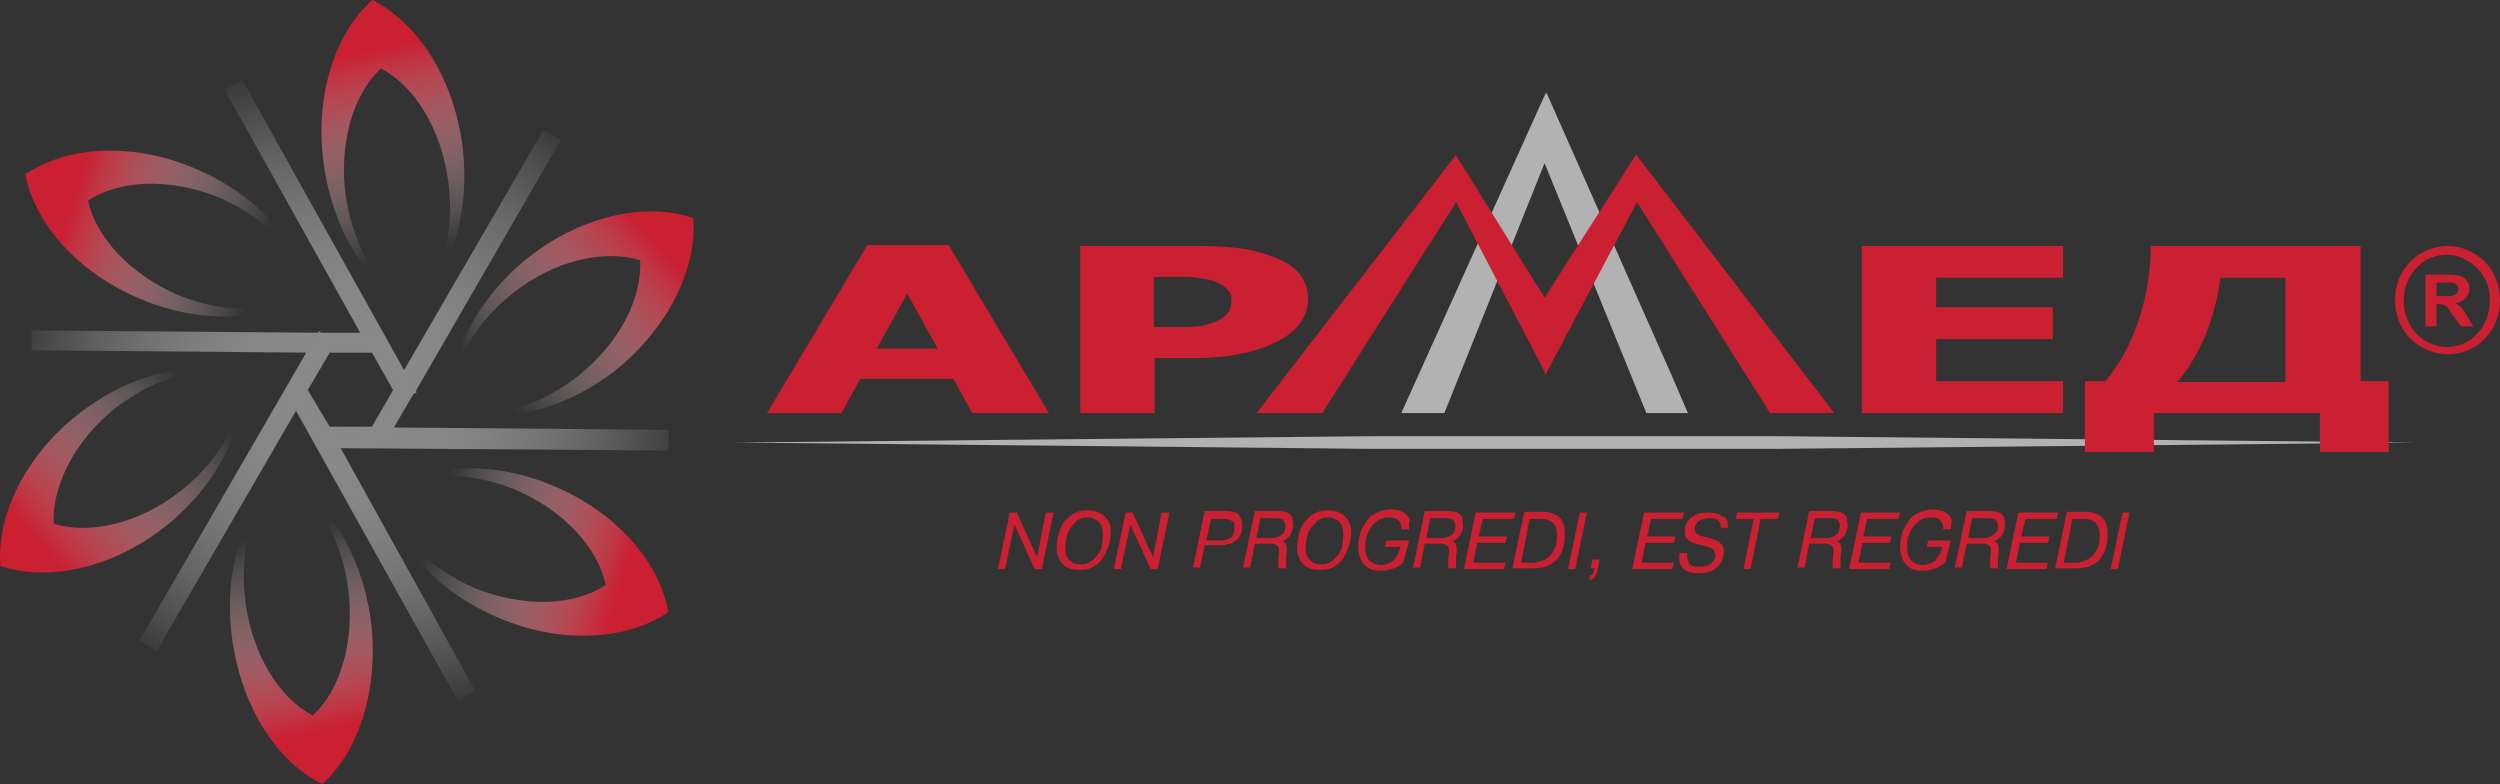 <svg width="287" height="90" viewBox="0 0 287 90" fill="none" xmlns="http://www.w3.org/2000/svg">
<rect x="0" y="0" width="287" height="90" fill="#333333" stroke="none"/>
<g clip-path="url(#clip0)">
<path d="M203.658 50.071H202.4H199.163H162.215H158.979H157.81L84.184 50.802L157.81 51.533H158.979H162.215H199.163H202.4H203.658L277.285 50.802L203.658 50.071Z" fill="#B2B2B2"/>
<path fill-rule="evenodd" clip-rule="evenodd" d="M160.867 47.422L177.319 10.964L177.498 10.598L177.678 10.964L191.882 43.036L193.77 47.422H193.86H189.005L177.319 18.73L165.812 47.422H160.867Z" fill="#B2B2B2"/>
<path fill-rule="evenodd" clip-rule="evenodd" d="M144.328 47.331L166.983 18L167.162 17.726L167.252 18L177.321 34.173L187.659 18L187.839 17.726L188.019 18L210.583 47.423H203.211L187.929 23.208L177.591 42.671L177.411 43.037L177.321 42.671L167.162 23.208L151.79 47.423H144.238L144.328 47.331Z" fill="#CA2032"/>
<path fill-rule="evenodd" clip-rule="evenodd" d="M262.367 43.765V31.886H254.906C254.636 34.171 254.007 36.364 253.198 38.465C252.299 40.475 251.31 42.303 249.961 43.856H262.367V43.765ZM274.144 51.898H266.323V47.42H247.264V51.898H239.353V43.765H241.691C243.309 41.846 244.567 39.562 245.466 36.912C246.365 34.262 246.905 31.338 246.905 28.231H270.997V43.765H274.234V51.898H274.144ZM213.732 47.42V28.231H236.836V31.886H222.273V35.267H235.667V38.922H222.273V43.765H236.836V47.42H213.732ZM141.364 34.353C141.364 33.805 141.095 33.348 140.645 32.983C140.196 32.617 139.656 32.343 139.027 32.16C138.218 31.977 137.409 31.886 136.69 31.795C135.97 31.795 134.982 31.795 133.633 31.795H132.464V37.551H133.094C133.903 37.551 134.622 37.551 135.431 37.551C136.15 37.551 136.779 37.551 137.319 37.46C137.768 37.46 138.308 37.369 138.757 37.186C139.297 37.095 139.656 36.912 139.926 36.729C140.465 36.455 140.915 36.09 141.095 35.724C141.274 35.45 141.364 34.993 141.364 34.353ZM150.174 34.262C150.174 35.176 149.905 35.998 149.455 36.821C148.916 37.643 148.197 38.282 147.298 38.831C146.758 39.196 146.039 39.47 145.41 39.745C144.691 40.019 143.971 40.293 143.072 40.475C142.263 40.658 141.364 40.841 140.375 40.932C139.387 41.024 138.308 41.115 137.049 41.115H132.554V47.42H124.014V28.231H137.229C139.207 28.231 140.915 28.323 142.353 28.505C143.792 28.688 145.05 29.053 146.219 29.51C147.477 29.967 148.466 30.607 149.185 31.429C149.815 32.252 150.174 33.165 150.174 34.262ZM107.652 40.019L104.146 33.714L100.64 40.019H107.652ZM88.055 47.42L99.562 28.14H108.911L120.418 47.42H111.608L109.45 43.491H98.753L96.595 47.42H88.055Z" fill="#CA2032"/>
<path d="M284.392 30.796C283.493 29.882 282.235 29.242 280.886 29.242C279.538 29.242 278.279 29.791 277.38 30.796C276.481 31.71 275.942 33.08 275.942 34.542C275.942 36.004 276.481 37.283 277.38 38.289C278.279 39.202 279.538 39.842 280.886 39.842C282.235 39.842 283.493 39.294 284.392 38.289C285.291 37.375 285.831 36.004 285.831 34.542C285.921 33.08 285.291 31.71 284.392 30.796ZM280.976 28.237C282.684 28.237 284.123 28.968 285.291 30.065C286.37 31.161 286.999 32.806 286.999 34.451C286.999 36.187 286.37 37.74 285.291 38.837C284.213 40.025 282.684 40.664 280.976 40.664C279.268 40.664 277.83 39.933 276.661 38.837C275.582 37.74 274.953 36.096 274.953 34.451C274.953 32.715 275.582 31.161 276.661 30.065C277.74 28.968 279.268 28.237 280.976 28.237Z" fill="#CA2032"/>
<path d="M279.712 33.993H280.611C281.15 33.993 281.51 33.993 281.689 33.902C281.869 33.902 281.959 33.81 282.049 33.627C282.139 33.536 282.229 33.353 282.229 33.171C282.229 32.988 282.139 32.805 282.049 32.714C281.959 32.622 281.779 32.531 281.689 32.44C281.6 32.44 281.24 32.44 280.701 32.44H279.712V33.993ZM278.453 37.465V31.526H281.06C281.689 31.526 282.229 31.617 282.499 31.709C282.768 31.8 283.038 31.983 283.218 32.257C283.398 32.531 283.487 32.805 283.487 33.171C283.487 33.627 283.308 33.993 283.038 34.267C282.768 34.541 282.319 34.724 281.869 34.815C282.139 34.998 282.319 35.09 282.499 35.272C282.678 35.455 282.948 35.821 283.218 36.277L283.937 37.465H282.499L281.6 36.186C281.24 35.729 281.06 35.455 280.97 35.272C280.88 35.181 280.701 35.09 280.611 34.998C280.521 34.998 280.251 34.907 279.981 34.907H279.712V37.465H278.453Z" fill="#CA2032"/>
<path d="M244.469 58.846L243.121 65.334H242.312L243.66 58.846H244.469ZM241.053 61.405C241.053 60.217 240.424 59.577 239.255 59.577H237.907L236.918 64.603H238.176C238.536 64.603 238.806 64.603 239.165 64.42C239.525 64.329 239.794 64.146 240.064 63.963C240.334 63.689 240.604 63.415 240.783 62.958C240.963 62.593 241.053 62.044 241.053 61.405ZM241.952 61.313C241.952 62.227 241.772 62.958 241.503 63.506C241.233 64.055 240.873 64.511 240.424 64.694C239.974 64.968 239.615 65.151 239.165 65.151C238.806 65.243 238.356 65.243 237.997 65.243H235.929L237.277 58.755H239.435C239.615 58.755 239.884 58.755 240.154 58.846C240.424 58.846 240.693 59.029 240.963 59.12C241.233 59.303 241.503 59.577 241.682 59.851C241.862 60.308 241.952 60.765 241.952 61.313ZM236.288 58.846L236.109 59.577H232.513L232.063 61.587H235.3L235.12 62.318H231.883L231.434 64.603H235.12L234.94 65.334H230.355L231.704 58.846H236.288ZM229.366 60.4C229.366 60.034 229.276 59.851 229.097 59.669C228.917 59.577 228.647 59.486 228.377 59.486H226.4L225.95 61.77H227.838C228.108 61.77 228.288 61.679 228.557 61.587C228.737 61.496 229.007 61.313 229.097 61.131C229.276 61.039 229.366 60.765 229.366 60.4ZM230.175 60.308C230.175 60.582 230.085 60.856 229.996 61.131C229.906 61.405 229.726 61.587 229.546 61.77C229.366 61.953 229.187 62.044 228.917 62.136C229.276 62.227 229.456 62.593 229.456 63.049C229.456 63.232 229.456 63.506 229.366 63.689C229.366 63.872 229.366 64.055 229.366 64.237C229.366 64.329 229.366 64.511 229.366 64.694C229.366 64.877 229.366 65.06 229.366 65.243H228.467C228.467 65.06 228.467 64.694 228.467 64.329C228.467 63.963 228.557 63.598 228.557 63.141C228.557 62.684 228.198 62.41 227.568 62.41H225.77L225.231 65.151H224.422L225.77 58.663H228.377C228.827 58.663 229.276 58.755 229.546 58.846C229.816 59.029 229.996 59.212 230.085 59.394C230.175 59.851 230.175 60.034 230.175 60.308ZM223.972 60.582V60.674V60.765H223.073C223.073 60.582 223.073 60.491 223.073 60.4C223.073 60.308 222.984 60.217 222.984 60.034C222.894 59.851 222.714 59.669 222.534 59.577C222.354 59.486 221.995 59.394 221.725 59.394C221.186 59.394 220.736 59.486 220.377 59.76C220.017 60.034 219.747 60.308 219.478 60.674C219.298 61.039 219.118 61.405 219.028 61.77C218.938 62.136 218.938 62.501 218.938 62.775C218.938 63.506 219.118 64.055 219.478 64.42C219.837 64.694 220.287 64.877 220.736 64.877C221.186 64.877 221.635 64.694 222.085 64.42C222.444 64.055 222.804 63.506 222.984 62.775H221.186L221.365 62.044H223.972L223.343 64.42C223.343 64.511 223.253 64.603 223.073 64.786C222.894 64.877 222.804 64.968 222.624 65.06C222.534 65.151 222.354 65.243 222.174 65.243C221.995 65.334 221.815 65.334 221.545 65.425C221.275 65.517 221.006 65.517 220.646 65.517C220.107 65.517 219.567 65.425 219.208 65.151C218.848 64.877 218.579 64.603 218.399 64.146C218.219 63.689 218.129 63.232 218.129 62.684C218.129 62.318 218.219 61.862 218.309 61.405C218.399 60.948 218.668 60.491 218.938 60.034C219.208 59.577 219.567 59.212 220.107 58.938C220.646 58.663 221.186 58.481 221.905 58.481C222.354 58.481 222.714 58.572 222.984 58.663C223.253 58.755 223.523 58.938 223.703 59.12C223.883 59.303 223.972 59.486 224.062 59.76C223.972 60.125 223.972 60.308 223.972 60.582ZM218.129 58.846L217.949 59.577H214.353L213.904 61.587H217.14L216.96 62.318H213.814L213.364 64.603H217.05L216.87 65.334H212.286L213.634 58.846H218.129ZM211.207 60.4C211.207 60.034 211.117 59.851 210.937 59.669C210.757 59.577 210.488 59.486 210.218 59.486H208.33L207.881 61.77H209.769C210.038 61.77 210.218 61.679 210.488 61.587C210.668 61.496 210.937 61.313 211.027 61.131C211.117 61.039 211.207 60.765 211.207 60.4ZM212.106 60.308C212.106 60.582 212.016 60.856 211.926 61.131C211.836 61.405 211.656 61.587 211.477 61.77C211.297 61.953 211.117 62.044 210.847 62.136C211.207 62.227 211.387 62.593 211.387 63.049C211.387 63.232 211.387 63.506 211.297 63.689C211.297 63.872 211.297 64.055 211.297 64.237C211.297 64.329 211.297 64.511 211.297 64.694C211.297 64.877 211.297 65.06 211.297 65.243H210.398C210.398 65.06 210.398 64.694 210.398 64.329C210.398 63.963 210.488 63.598 210.488 63.141C210.488 62.684 210.128 62.41 209.499 62.41H207.701L207.161 65.151H206.352L207.701 58.663H210.308C210.757 58.663 211.207 58.755 211.477 58.846C211.746 59.029 211.926 59.212 212.016 59.394C212.016 59.851 212.106 60.034 212.106 60.308ZM204.285 58.846L204.105 59.577H202.127L200.958 65.334H200.149L201.318 59.577H199.25L199.43 58.846H204.285ZM198.351 60.217C198.351 60.308 198.351 60.4 198.351 60.582H197.542C197.542 60.217 197.452 59.943 197.273 59.76C197.093 59.577 196.733 59.486 196.194 59.486C195.834 59.486 195.565 59.577 195.295 59.669C195.025 59.76 194.845 59.943 194.756 60.125C194.576 60.308 194.576 60.491 194.576 60.765C194.576 60.948 194.666 61.13 194.756 61.222C194.845 61.313 195.025 61.405 195.205 61.496C195.385 61.587 195.655 61.587 195.924 61.679C196.194 61.77 196.374 61.77 196.553 61.862C196.733 61.953 196.913 61.953 197.003 62.044C197.183 62.136 197.273 62.136 197.363 62.227C197.452 62.318 197.542 62.41 197.632 62.501C197.812 62.684 197.902 62.958 197.902 63.324C197.902 63.689 197.812 64.055 197.632 64.42C197.542 64.603 197.452 64.786 197.273 64.968C197.093 65.151 196.913 65.243 196.733 65.425C196.284 65.699 195.744 65.791 195.025 65.791C193.497 65.791 192.778 65.243 192.778 64.055C192.778 63.872 192.778 63.689 192.778 63.506H193.677C193.677 63.598 193.677 63.689 193.677 63.872C193.677 64.146 193.767 64.42 193.946 64.694C194.126 64.968 194.486 65.06 195.115 65.06C195.475 65.06 195.834 64.968 196.104 64.877C196.374 64.694 196.553 64.603 196.733 64.329C196.913 64.146 196.913 63.872 196.913 63.689C196.913 63.506 196.823 63.324 196.733 63.141C196.643 63.049 196.464 62.958 196.284 62.867C196.104 62.775 195.924 62.775 195.744 62.684L194.935 62.501C194.576 62.41 194.306 62.318 194.126 62.227C193.946 62.136 193.767 61.953 193.587 61.77C193.407 61.587 193.407 61.313 193.407 60.948C193.407 60.582 193.497 60.217 193.677 59.943C193.857 59.577 194.126 59.394 194.576 59.12C194.935 58.938 195.475 58.846 196.104 58.846C196.913 58.846 197.452 59.029 197.722 59.303C198.172 59.394 198.351 59.76 198.351 60.217ZM193.317 58.846L193.137 59.577H189.541L189.092 61.587H192.328L192.148 62.318H188.912L188.463 64.603H192.148L191.969 65.334H187.384L188.732 58.846H193.317ZM183.608 64.329L183.428 65.334C183.338 65.699 183.249 65.974 183.159 66.156C183.069 66.248 182.979 66.339 182.889 66.43C182.799 66.522 182.619 66.613 182.439 66.613L182.529 66.065C182.709 66.065 182.799 65.974 182.889 65.791C182.889 65.699 182.979 65.608 182.979 65.517C182.979 65.425 183.069 65.334 183.069 65.243H182.619L182.799 64.237H183.608V64.329ZM182.17 58.846L180.821 65.334H180.012L181.361 58.846H182.17ZM178.754 61.405C178.754 60.217 178.124 59.577 176.956 59.577H175.607L174.618 64.603H175.877C176.237 64.603 176.506 64.603 176.866 64.42C177.225 64.329 177.495 64.146 177.765 63.963C178.034 63.689 178.304 63.415 178.484 62.958C178.664 62.593 178.754 62.044 178.754 61.405ZM179.653 61.313C179.653 62.227 179.473 62.958 179.203 63.506C178.933 64.055 178.574 64.511 178.124 64.694C177.675 64.968 177.315 65.151 176.866 65.151C176.506 65.243 176.057 65.243 175.697 65.243H173.629L174.978 58.755H177.135C177.315 58.755 177.585 58.755 177.855 58.846C178.124 58.846 178.394 59.029 178.664 59.12C178.933 59.303 179.203 59.577 179.383 59.851C179.563 60.308 179.653 60.765 179.653 61.313ZM173.989 58.846L173.809 59.577H170.213L169.764 61.587H173L172.82 62.318H169.584L169.135 64.603H172.82L172.641 65.334H168.056L169.404 58.846H173.989ZM167.067 60.4C167.067 60.034 166.977 59.851 166.797 59.669C166.617 59.577 166.348 59.486 166.078 59.486H164.19L163.741 61.77H165.629C165.898 61.77 166.078 61.679 166.348 61.587C166.528 61.496 166.797 61.313 166.887 61.131C166.977 61.039 167.067 60.765 167.067 60.4ZM167.966 60.308C167.966 60.582 167.876 60.856 167.786 61.131C167.696 61.405 167.516 61.587 167.337 61.77C167.157 61.953 166.977 62.044 166.707 62.136C167.067 62.227 167.247 62.593 167.247 63.049C167.247 63.232 167.247 63.506 167.157 63.689C167.157 63.872 167.157 64.055 167.157 64.237C167.157 64.329 167.157 64.511 167.157 64.694C167.157 64.877 167.157 65.06 167.157 65.243H166.258C166.258 65.06 166.258 64.694 166.258 64.329C166.258 63.963 166.348 63.598 166.348 63.141C166.348 62.684 165.988 62.41 165.359 62.41H163.561L163.021 65.151H162.212L163.561 58.663H166.168C166.617 58.663 167.067 58.755 167.337 58.846C167.606 59.029 167.786 59.212 167.876 59.394C167.876 59.851 167.966 60.034 167.966 60.308ZM161.763 60.582V60.674V60.765H160.864C160.864 60.582 160.864 60.491 160.864 60.4C160.864 60.308 160.774 60.217 160.774 60.034C160.684 59.851 160.504 59.669 160.325 59.577C160.145 59.486 159.785 59.394 159.515 59.394C158.976 59.394 158.527 59.486 158.167 59.76C157.807 60.034 157.538 60.308 157.268 60.674C157.088 61.039 156.908 61.405 156.819 61.77C156.729 62.136 156.729 62.501 156.729 62.775C156.729 63.506 156.908 64.055 157.268 64.42C157.628 64.694 158.077 64.877 158.527 64.877C158.976 64.877 159.426 64.694 159.875 64.42C160.235 64.055 160.594 63.506 160.774 62.775H158.976L159.156 62.044H161.763L161.134 64.42C161.134 64.511 161.044 64.603 160.864 64.786C160.684 64.877 160.594 64.968 160.414 65.06C160.325 65.151 160.145 65.243 159.965 65.243C159.785 65.334 159.605 65.334 159.336 65.425C159.066 65.517 158.796 65.517 158.437 65.517C157.897 65.517 157.358 65.425 156.998 65.151C156.639 64.877 156.369 64.603 156.189 64.146C156.009 63.689 155.92 63.232 155.92 62.684C155.92 62.318 156.009 61.862 156.099 61.405C156.189 60.948 156.459 60.491 156.729 60.034C156.998 59.577 157.358 59.212 157.897 58.938C158.437 58.663 158.976 58.481 159.695 58.481C160.145 58.481 160.504 58.572 160.774 58.663C161.044 58.755 161.313 58.938 161.493 59.12C161.673 59.303 161.763 59.486 161.853 59.76C161.673 60.125 161.763 60.308 161.763 60.582ZM154.211 61.313C154.211 60.948 154.122 60.582 154.032 60.308C153.852 60.034 153.672 59.76 153.402 59.669C153.133 59.486 152.773 59.394 152.414 59.394C151.874 59.394 151.425 59.577 151.065 59.943C150.705 60.308 150.346 60.765 150.166 61.222C149.986 61.77 149.896 62.318 149.896 62.867C149.896 63.141 149.896 63.415 149.986 63.689C150.076 63.963 150.256 64.237 150.526 64.42C150.795 64.694 151.155 64.786 151.694 64.786C152.234 64.786 152.683 64.603 153.133 64.237C153.492 63.872 153.852 63.415 154.032 62.958C154.122 62.41 154.211 61.862 154.211 61.313ZM155.11 61.131C155.11 61.405 155.11 61.679 155.021 61.953C155.021 62.227 154.931 62.501 154.841 62.684C154.661 63.232 154.481 63.689 154.211 64.055C153.942 64.511 153.582 64.786 153.133 65.06C152.683 65.334 152.144 65.425 151.515 65.425C150.705 65.425 150.076 65.243 149.627 64.786C149.177 64.329 148.907 63.689 148.907 62.867C148.907 62.227 148.997 61.679 149.177 61.131C149.267 60.856 149.357 60.582 149.447 60.4C149.537 60.217 149.717 59.943 149.896 59.76C150.256 59.394 150.616 59.029 151.065 58.846C151.515 58.663 151.964 58.572 152.503 58.572C152.953 58.572 153.402 58.663 153.762 58.846C154.122 59.029 154.481 59.303 154.751 59.669C154.931 60.034 155.11 60.491 155.11 61.131ZM147.559 60.4C147.559 60.034 147.469 59.851 147.289 59.669C147.11 59.577 146.84 59.486 146.57 59.486H144.682L144.233 61.77H146.121C146.39 61.77 146.57 61.679 146.84 61.587C147.02 61.496 147.289 61.313 147.379 61.131C147.469 61.039 147.559 60.765 147.559 60.4ZM148.458 60.308C148.458 60.582 148.368 60.856 148.278 61.131C148.188 61.405 148.009 61.587 147.829 61.77C147.649 61.953 147.469 62.044 147.199 62.136C147.559 62.227 147.739 62.593 147.739 63.049C147.739 63.232 147.739 63.506 147.649 63.689C147.649 63.872 147.649 64.055 147.649 64.237C147.649 64.329 147.649 64.511 147.649 64.694C147.649 64.877 147.649 65.06 147.649 65.243H146.75C146.75 65.06 146.75 64.694 146.75 64.329C146.75 63.963 146.84 63.598 146.84 63.141C146.84 62.684 146.48 62.41 145.851 62.41H144.053L143.514 65.151H142.705L144.053 58.663H146.66C147.11 58.663 147.559 58.755 147.829 58.846C148.098 59.029 148.278 59.212 148.368 59.394C148.368 59.851 148.458 60.034 148.458 60.308ZM141.716 60.4C141.716 60.034 141.626 59.851 141.356 59.76C141.176 59.669 140.817 59.577 140.457 59.577H139.019L138.479 62.044H140.097C140.727 62.044 141.176 61.862 141.446 61.587C141.626 61.222 141.716 60.856 141.716 60.4ZM142.615 60.217C142.615 60.765 142.525 61.222 142.345 61.496C142.165 61.862 141.895 62.044 141.626 62.227C141.446 62.318 141.356 62.41 141.176 62.41C140.996 62.41 140.907 62.501 140.817 62.501C140.547 62.593 140.367 62.593 140.097 62.593H138.3L137.76 65.151H136.951L138.3 58.663H140.727C141.356 58.663 141.806 58.755 142.165 59.029C142.435 59.394 142.615 59.76 142.615 60.217ZM134.254 58.846L132.906 65.334H132.097L129.759 60.217L128.68 65.334H127.871L129.22 58.846H130.029L132.366 63.963L133.355 58.846H134.254ZM126.613 61.313C126.613 60.948 126.523 60.582 126.433 60.308C126.253 60.034 126.073 59.76 125.804 59.669C125.534 59.486 125.174 59.394 124.815 59.394C124.275 59.394 123.826 59.577 123.466 59.943C123.107 60.308 122.747 60.765 122.567 61.222C122.388 61.77 122.298 62.318 122.298 62.867C122.298 63.141 122.298 63.415 122.388 63.689C122.477 63.963 122.657 64.237 122.927 64.42C123.197 64.694 123.556 64.786 124.096 64.786C124.635 64.786 125.084 64.603 125.534 64.237C125.894 63.872 126.253 63.415 126.433 62.958C126.523 62.41 126.613 61.862 126.613 61.313ZM127.512 61.131C127.512 61.405 127.512 61.679 127.422 61.953C127.422 62.227 127.332 62.501 127.242 62.684C127.062 63.232 126.882 63.689 126.613 64.055C126.343 64.511 125.983 64.786 125.534 65.06C125.084 65.334 124.545 65.425 123.916 65.425C123.107 65.425 122.477 65.243 122.028 64.786C121.578 64.329 121.309 63.689 121.309 62.867C121.309 62.227 121.399 61.679 121.578 61.131C121.668 60.856 121.758 60.582 121.848 60.4C121.938 60.217 122.118 59.943 122.298 59.76C122.657 59.394 123.017 59.029 123.466 58.846C123.916 58.663 124.365 58.572 124.905 58.572C125.354 58.572 125.804 58.663 126.163 58.846C126.523 59.029 126.882 59.303 127.152 59.669C127.422 60.034 127.512 60.491 127.512 61.131ZM120.949 58.846L119.601 65.334H118.792L116.454 60.217L115.375 65.334H114.566L115.915 58.846H116.724L119.061 63.963L120.05 58.846H120.949Z" fill="#CA2032"/>
<path d="M53.08 16.63C52.001 8.772 47.866 2.559 42.741 0C38.426 3.838 36.089 11.056 37.168 18.823C38.246 26.682 42.382 32.987 47.506 35.454C43.64 33.444 40.584 28.509 39.685 22.478C38.876 16.356 40.584 10.782 43.73 7.858C47.596 9.869 50.652 14.803 51.462 20.834C52.271 26.956 50.562 32.53 47.416 35.454C51.731 31.707 54.069 24.489 53.08 16.63Z" fill="url(#paint0_linear)"/>
<path d="M20.53 33.901C14.957 31.526 11.001 27.231 10.102 23.028C13.698 20.652 19.451 20.378 25.115 22.662C30.689 25.038 34.644 29.333 35.543 33.627C34.464 27.962 29.52 22.297 22.238 19.281C15.046 16.266 7.585 16.814 2.91 20.012C3.989 25.678 8.933 31.343 16.215 34.358C23.407 37.374 30.869 36.825 35.543 33.536C31.947 35.912 26.194 36.186 20.53 33.901Z" fill="url(#paint1_linear)"/>
<path d="M27.91 43.035C28.179 47.421 25.483 52.629 20.718 56.376C15.953 60.122 10.29 61.401 6.154 60.122C5.975 55.736 8.582 50.528 13.346 46.781C18.201 43.035 23.774 41.756 27.91 43.035C22.516 41.207 15.234 42.669 9.031 47.512C2.828 52.355 -0.408 59.208 0.041 64.965C5.435 66.793 12.717 65.331 18.92 60.488C25.033 55.645 28.359 48.792 27.91 43.035Z" fill="url(#paint2_linear)"/>
<path d="M42.568 71.177C41.489 63.41 37.444 57.105 32.32 54.546C36.095 56.556 39.152 61.491 39.961 67.522C40.77 73.644 39.062 79.218 35.916 82.142C32.05 80.131 28.993 75.197 28.184 69.166C27.375 63.044 29.083 57.47 32.23 54.546C27.915 58.384 25.577 65.603 26.656 73.37C27.735 81.228 31.87 87.533 36.994 90C41.219 86.254 43.557 79.035 42.568 71.177Z" fill="url(#paint3_linear)"/>
<path d="M32.141 54.544C32.141 54.544 32.234 54.544 32.234 54.637C32.234 54.544 32.234 54.544 32.141 54.544Z" fill="white"/>
<path d="M63.426 55.735C56.234 52.72 48.772 53.268 44.098 56.558C47.694 54.182 53.447 53.908 59.111 56.192C64.684 58.568 68.64 62.863 69.539 67.157C65.943 69.533 60.189 69.807 54.526 67.523C48.952 65.147 44.997 60.852 44.098 56.649C45.176 62.314 50.121 67.98 57.403 70.995C64.594 74.01 72.056 73.462 76.731 70.264C75.652 64.416 70.707 58.751 63.426 55.735Z" fill="url(#paint4_linear)"/>
<path d="M79.596 25.032C74.202 23.205 66.921 24.667 60.718 29.51C54.605 34.353 51.278 41.206 51.728 46.963C51.458 42.577 54.155 37.368 58.92 33.622C63.684 29.875 69.348 28.596 73.483 29.875C73.753 34.261 71.056 39.47 66.291 43.216C61.527 46.963 55.863 48.242 51.818 46.963C57.212 48.79 64.493 47.328 70.696 42.485C76.719 37.642 80.046 30.789 79.596 25.032Z" fill="url(#paint5_linear)"/>
<path d="M37.849 40.483H42.703L45.131 44.778L42.703 48.981H37.849L35.332 44.778L37.849 40.483ZM76.775 51.723V49.347L45.221 49.073L47.468 45.235L47.828 45.052L47.738 44.87L64.369 16.086L62.391 14.898L46.389 42.494L27.78 9.142L25.802 10.329L41.355 38.199H36.86L36.59 38.016L36.5 38.199L3.598 37.925V40.209L35.152 40.483L16.004 73.561L17.981 74.749L33.983 47.154L52.592 80.506L54.57 79.318L39.107 51.449L76.775 51.723Z" fill="url(#paint6_radial)"/>
</g>
<defs>
<linearGradient id="paint0_linear" x1="42.546" y1="5.781" x2="47.703" y2="29.349" gradientUnits="userSpaceOnUse">
<stop stop-color="#CA2032"/>
<stop offset="1" stop-color="white" stop-opacity="0"/>
</linearGradient>
<linearGradient id="paint1_linear" x1="8.271" y1="23.171" x2="29.912" y2="30.028" gradientUnits="userSpaceOnUse">
<stop stop-color="#CA2032"/>
<stop offset="1" stop-color="white" stop-opacity="0"/>
</linearGradient>
<linearGradient id="paint2_linear" x1="4.69" y1="62.53" x2="23.262" y2="45.991" gradientUnits="userSpaceOnUse">
<stop stop-color="#CA2032"/>
<stop offset="1" stop-color="white" stop-opacity="0"/>
</linearGradient>
<linearGradient id="paint3_linear" x1="37.004" y1="83.866" x2="32.015" y2="61.056" gradientUnits="userSpaceOnUse">
<stop stop-color="#CA2032"/>
<stop offset="1" stop-color="white" stop-opacity="0"/>
</linearGradient>
<linearGradient id="paint4_linear" x1="71.357" y1="66.864" x2="49.716" y2="60.007" gradientUnits="userSpaceOnUse">
<stop stop-color="#CA2032"/>
<stop offset="1" stop-color="white" stop-opacity="0"/>
</linearGradient>
<linearGradient id="paint5_linear" x1="74.934" y1="27.498" x2="56.362" y2="44.037" gradientUnits="userSpaceOnUse">
<stop stop-color="#CA2032"/>
<stop offset="1" stop-color="white" stop-opacity="0"/>
</linearGradient>
<radialGradient id="paint6_radial" cx="0" cy="0" r="1" gradientUnits="userSpaceOnUse" gradientTransform="translate(40.186 44.824) rotate(90) scale(38.719 39.703)">
<stop stop-color="#868686"/>
<stop offset="1" stop-color="white" stop-opacity="0"/>
</radialGradient>
<clipPath id="clip0">
<rect width="287" height="90" fill="white"/>
</clipPath>
</defs>
</svg>
